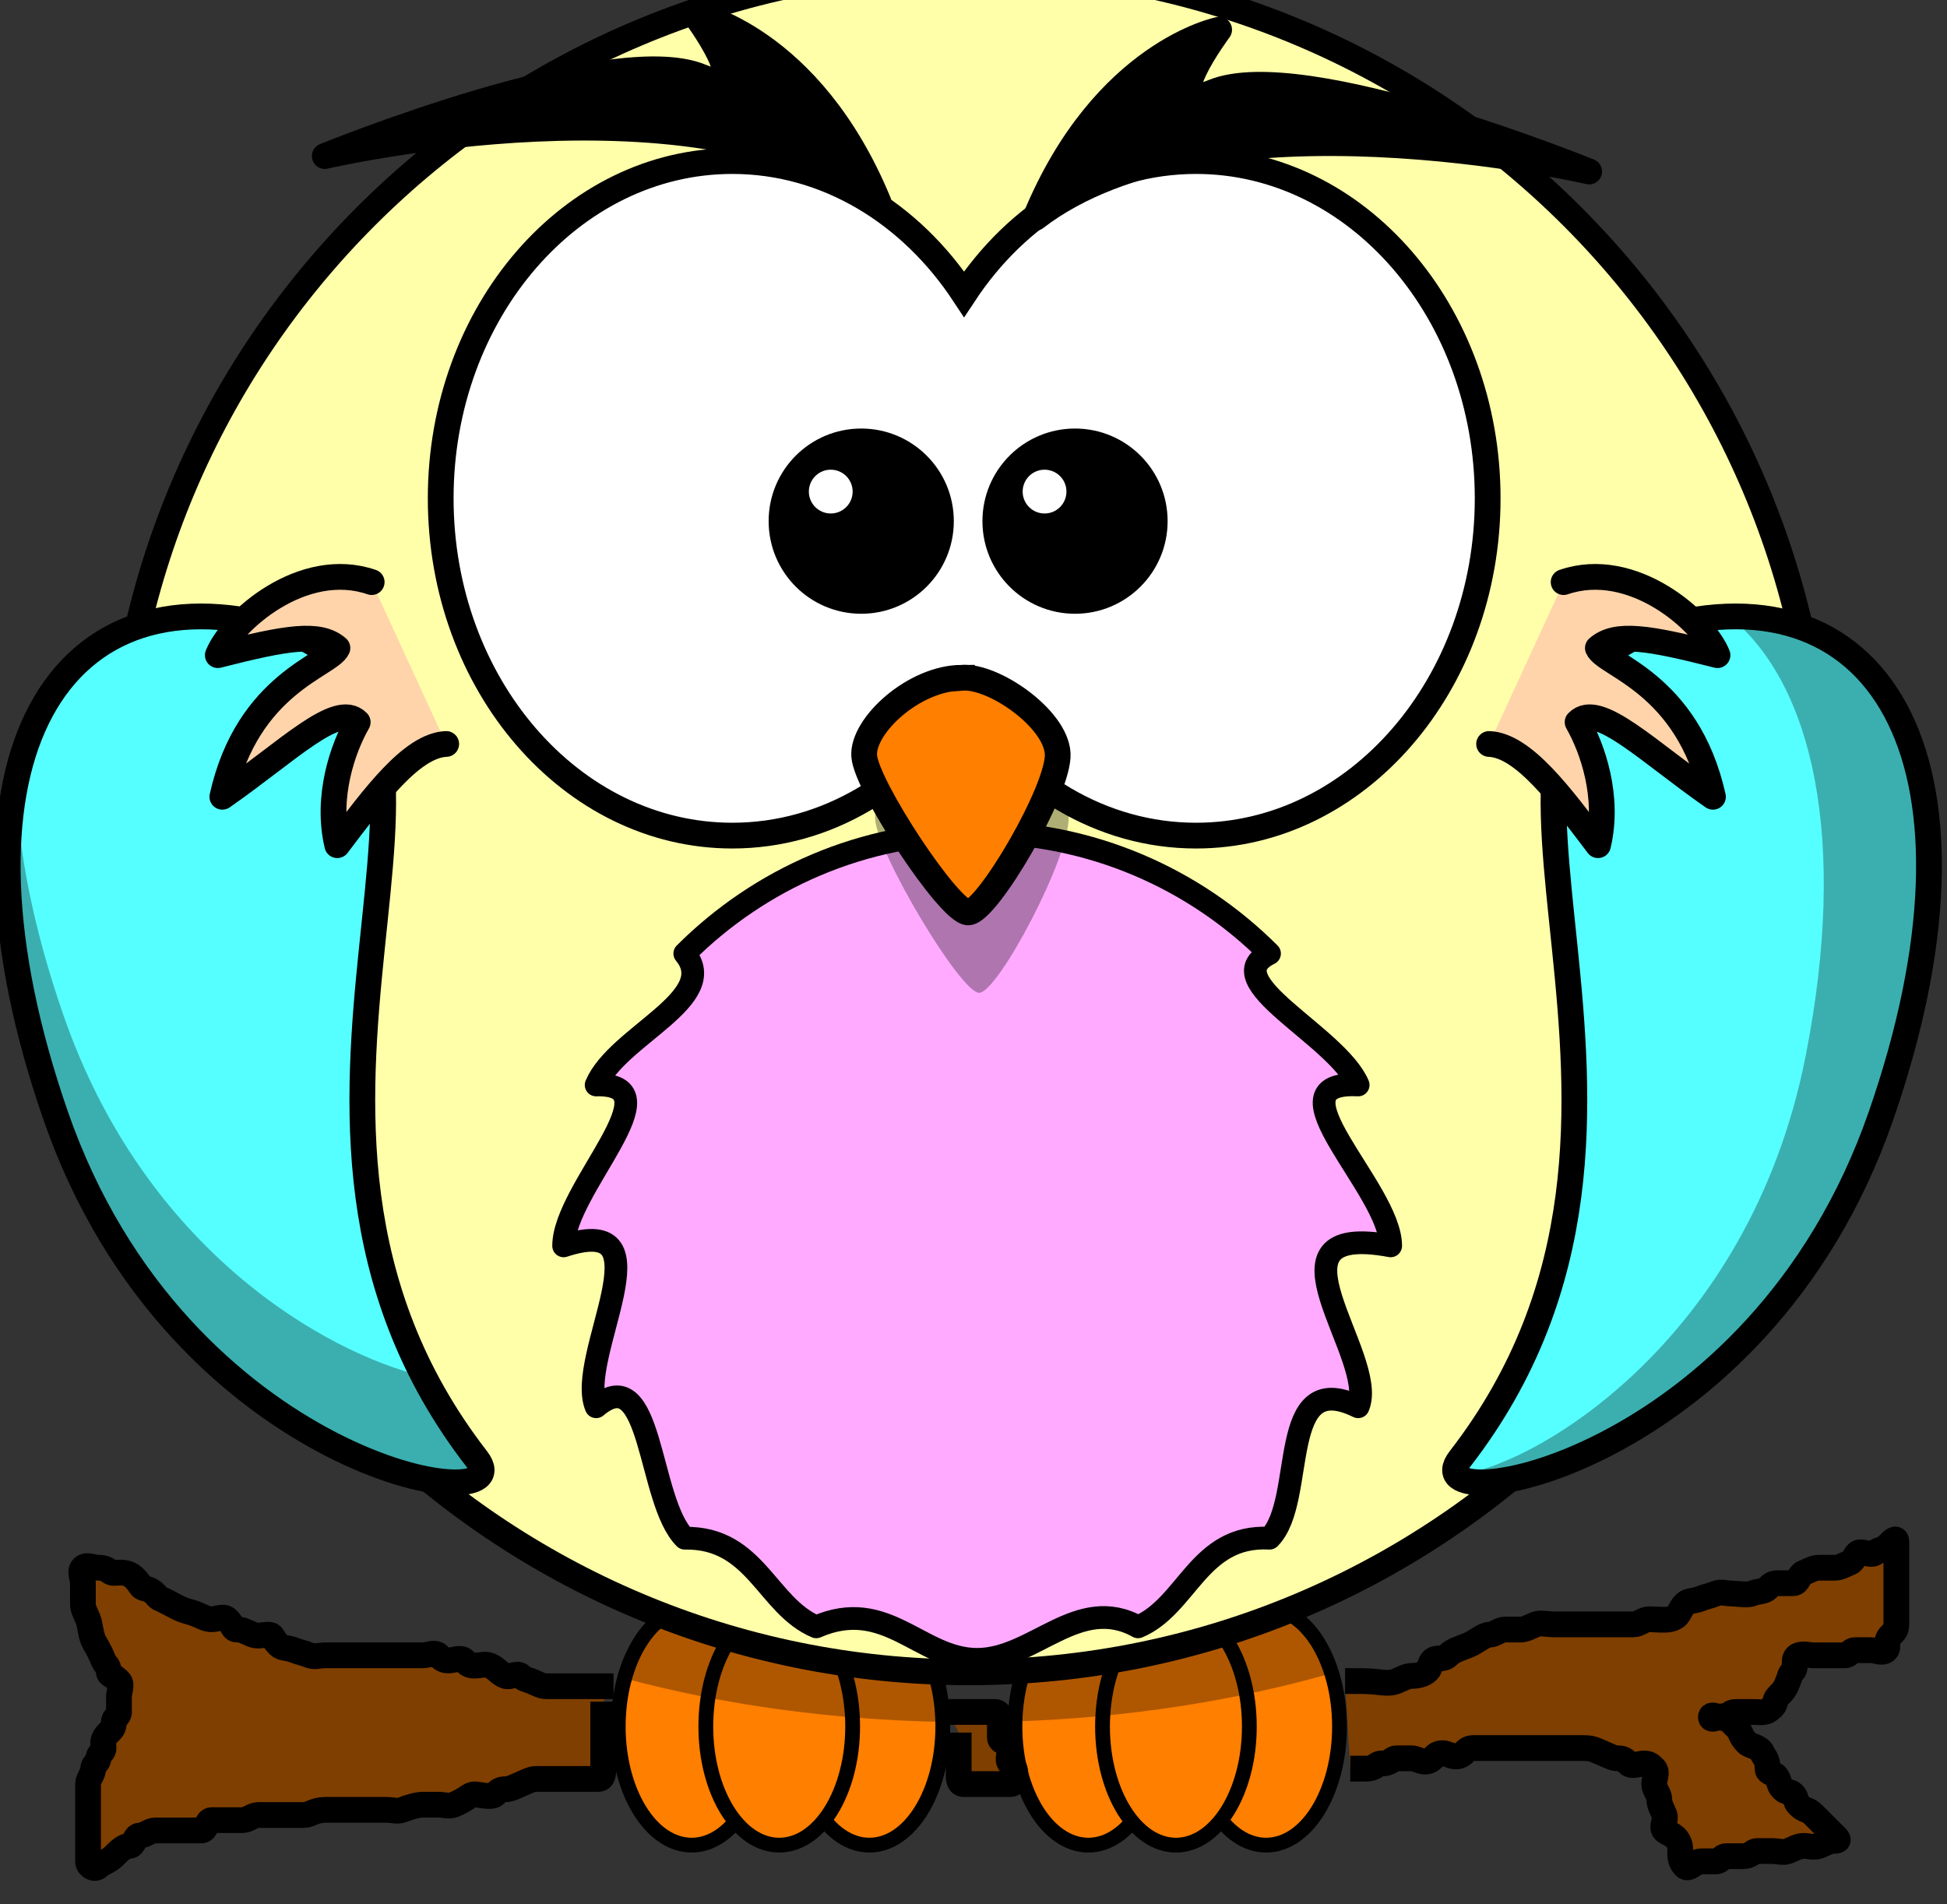 <?xml version="1.0"?><svg width="377.916" height="369.676" xmlns="http://www.w3.org/2000/svg" xmlns:xlink="http://www.w3.org/1999/xlink">
 <rect width="100%" height="100%" fill="#333333" stroke="none"/>
 <defs>
  <linearGradient id="linearGradient4098">
   <stop id="stop4100" offset="0" stop-color="#ffb142"/>
   <stop id="stop4104" offset="1" stop-color="#c87600"/>
  </linearGradient>
  <linearGradient x1="0.441" y1="0.635" x2="0.667" y2="0.635" id="linearGradient3211" xlink:href="#linearGradient4098"/>
  <linearGradient x1="-0.737" y1="0.533" x2="-0.737" y2="0.839" id="linearGradient3327" xlink:href="#linearGradient4098"/>
  <linearGradient x1="-0.14" y1="0.533" x2="-0.14" y2="0.839" id="linearGradient3329" xlink:href="#linearGradient4098"/>
  <linearGradient x1="-1.351" y1="0.533" x2="-1.351" y2="0.839" id="linearGradient3331" xlink:href="#linearGradient4098"/>
  <linearGradient x1="1.965" y1="0.533" x2="1.965" y2="0.839" id="linearGradient3333" xlink:href="#linearGradient4098"/>
  <linearGradient x1="2.561" y1="0.533" x2="2.561" y2="0.839" id="linearGradient3335" xlink:href="#linearGradient4098"/>
  <linearGradient x1="1.351" y1="0.533" x2="1.351" y2="0.839" id="linearGradient3337" xlink:href="#linearGradient4098"/>
 </defs>
 <g>
  <title>Layer 1</title>
  <g id="layer1">
   <path d="m183,335.152c0,12.716 -6.38,23.024 -14.25,23.024c-7.87,0 -14.25,-10.308 -14.25,-23.024c0,-12.716 6.38,-23.024 14.25,-23.024c7.87,0 14.25,10.308 14.25,23.024z" id="path3226" stroke-miterlimit="4" stroke-linejoin="round" stroke-linecap="round" stroke-width="2.869" stroke="#000000" fill-rule="nonzero" fill="#ff7f00"/>
   <path d="m148.5,335.152c0,12.716 -6.38,23.024 -14.25,23.024c-7.87,0 -14.25,-10.308 -14.25,-23.024c0,-12.716 6.38,-23.024 14.25,-23.024c7.87,0 14.25,10.308 14.25,23.024z" id="path3228" stroke-miterlimit="4" stroke-linejoin="round" stroke-linecap="round" stroke-width="2.869" stroke="#000000" fill-rule="nonzero" fill="#ff7f00"/>
   <path d="m165.5,335.152c0,12.716 -6.38,23.024 -14.25,23.024c-7.87,0 -14.25,-10.308 -14.25,-23.024c0,-12.716 6.38,-23.024 14.25,-23.024c7.87,0 14.25,10.308 14.25,23.024z" id="path3230" stroke-miterlimit="4" stroke-linejoin="round" stroke-linecap="round" stroke-width="2.869" stroke="#000000" fill-rule="nonzero" fill="#ff7f00"/>
   <path d="m260,335.152c0,12.716 -6.38,23.024 -14.25,23.024c-7.87,0 -14.25,-10.308 -14.25,-23.024c0,-12.716 6.38,-23.024 14.25,-23.024c7.87,0 14.25,10.308 14.25,23.024z" id="path3224" stroke-miterlimit="4" stroke-linejoin="round" stroke-linecap="round" stroke-width="2.869" stroke="#000000" fill-rule="nonzero" fill="#ff7f00"/>
   <path d="m225.5,335.152c0,12.716 -6.38,23.024 -14.25,23.024c-7.87,0 -14.25,-10.308 -14.25,-23.024c0,-12.716 6.38,-23.024 14.25,-23.024c7.87,0 14.25,10.308 14.25,23.024z" id="path3220" stroke-miterlimit="4" stroke-linejoin="round" stroke-linecap="round" stroke-width="2.869" stroke="#000000" fill-rule="nonzero" fill="#ff7f00"/>
   <path d="m242.5,335.152c0,12.716 -6.38,23.024 -14.25,23.024c-7.87,0 -14.25,-10.308 -14.25,-23.024c0,-12.716 6.38,-23.024 14.25,-23.024c7.87,0 14.25,10.308 14.25,23.024z" id="path3222" stroke-miterlimit="4" stroke-linejoin="round" stroke-linecap="round" stroke-width="2.869" stroke="#000000" fill-rule="nonzero" fill="#ff7f00"/>
   <path d="m134.25,312.125c-5.806,0 -10.78,5.63 -13,13.688c18.971,5.074 39.814,8.034 61.719,8.438c-0.298,-12.285 -6.543,-22.125 -14.219,-22.125c-3.301,0 -6.333,1.827 -8.75,4.875c-2.417,-3.048 -5.449,-4.875 -8.75,-4.875c-3.186,0 -6.126,1.705 -8.5,4.562c-2.374,-2.858 -5.314,-4.562 -8.5,-4.562zm77,0c-7.656,0 -13.891,9.79 -14.219,22.031c21.881,-0.704 42.616,-3.984 61.438,-9.344c-2.347,-7.516 -7.157,-12.688 -12.719,-12.688c-3.301,0 -6.333,1.827 -8.75,4.875c-2.417,-3.048 -5.449,-4.875 -8.75,-4.875c-3.186,0 -6.126,1.705 -8.5,4.562c-2.374,-2.858 -5.314,-4.562 -8.5,-4.562z" id="path3250" stroke-miterlimit="4" stroke-linecap="round" stroke-width="6.429" fill-rule="nonzero" fill-opacity="0.314" fill="#000000"/>
   <path d="m353.658,159.064c0,91.439 -74.126,165.564 -165.564,165.564c-91.439,0 -165.564,-74.126 -165.564,-165.564c0,-91.439 74.126,-165.564 165.564,-165.564c91.439,0 165.564,74.126 165.564,165.564z" id="path2385" stroke-miterlimit="4" stroke-linecap="round" stroke-width="5" stroke="#000000" fill-rule="nonzero" fill="#ffffaa"/>
   <path d="m269.932,241.846c-26.5,-4.924 -2.247,21.631 -6.311,31.233c-16.063,-7.898 -9.943,18.25 -17.207,25.514c-13.764,-0.736 -15.912,13.143 -25.514,17.207c-11.602,-6.437 -20.156,6.311 -31.233,6.311c-11.076,0 -17.631,-12.247 -31.233,-6.311c-9.602,-4.063 -11.75,-17.443 -25.514,-17.207c-7.264,-7.264 -6.143,-34.912 -17.207,-25.514c-4.063,-9.602 14.689,-38.156 -6.311,-31.233c0,-11.076 22.247,-31.631 6.311,-31.233c4.063,-9.602 24.443,-16.75 17.207,-25.514c14.528,-14.528 34.594,-23.517 56.747,-23.517c22.153,0 42.219,8.99 56.747,23.517c-10.736,5.264 13.143,15.912 17.207,25.514c-17.937,-0.898 6.311,20.156 6.311,31.233z" id="path3167" stroke-miterlimit="4" stroke-linejoin="round" stroke-linecap="round" stroke-width="4.412" stroke="#000000" fill-rule="nonzero" fill="#ffaaff"/>
   <path d="m54.737,122.045c48.111,17.3 -14.163,94.143 37.819,161.192c9.608,12.393 -57.868,2.091 -81.723,-66.585c-23.198,-66.786 -1.132,-107.539 43.904,-94.607z" id="path3169" stroke-miterlimit="4" stroke-width="5" stroke="#000000" fill-rule="evenodd" fill="#56ffff"/>
   <path d="m321.179,122.045c-48.111,17.3 14.163,94.143 -37.819,161.192c-9.608,12.393 57.868,2.091 81.723,-66.585c23.198,-66.786 1.132,-107.539 -43.904,-94.607z" id="path3800" stroke-miterlimit="4" stroke-width="5" stroke="#000000" fill-rule="evenodd" fill="#56ffff"/>
   <path d="m303.504,112.998c13.389,-4.609 27.221,7.584 29.865,14.18c-13.512,-3.452 -19.72,-4.426 -23.218,-1.381c1.507,3.371 17.408,6.742 22.337,28.871c-12.429,-8.617 -22.304,-18.576 -26.272,-14.483c2.882,5.034 6.2,14.497 3.964,23.881c-7.142,-9.424 -14.439,-19.378 -21.142,-19.648" id="path2413" stroke-miterlimit="4" stroke-linejoin="round" stroke-linecap="round" stroke-width="5" stroke="#000000" fill-rule="evenodd" fill="#ffd4aa"/>
   <path d="m142.143,31.264c-31.234,0 -56.603,29.331 -56.603,65.472c0,36.14 25.369,65.472 56.603,65.472c18.356,0 34.644,-10.141 44.985,-25.829c10.34,15.7 26.664,25.829 45.027,25.829c31.234,0 56.603,-29.331 56.603,-65.472c0,-36.14 -25.369,-65.472 -56.603,-65.472c-18.361,0 -34.687,10.133 -45.027,25.829c-10.341,-15.685 -26.631,-25.829 -44.985,-25.829z" id="path2387" stroke-miterlimit="4" stroke-linecap="round" stroke-width="5" stroke="#000000" fill-rule="nonzero" fill="#ffffff"/>
   <path d="m188.843,142.173c-9.288,0 -19.384,10.327 -18.98,16.85c0.404,6.522 16.557,33.699 20.191,33.699c3.634,0 17.768,-26.633 17.365,-34.243c-0.404,-7.61 -12.519,-16.85 -18.576,-16.306z" id="path3407" stroke-miterlimit="4" stroke-width="5" fill-rule="evenodd" fill-opacity="0.314" fill="#000000"/>
   <path d="m186.721,131.564c-9.288,0 -19.384,9.306 -18.98,15.184c0.404,5.878 16.557,30.368 20.191,30.368c3.634,0 17.768,-24 17.365,-30.857c-0.404,-6.857 -12.519,-15.184 -18.576,-14.694z" id="path2391" stroke-miterlimit="4" stroke-width="5" stroke="#000000" fill-rule="evenodd" fill="#ff7f00"/>
   <path d="m183.552,101.165c0.004,9.053 -7.334,16.394 -16.387,16.394c-9.053,0 -16.391,-7.341 -16.387,-16.394c-0.004,-9.053 7.334,-16.394 16.387,-16.394c9.053,0 16.391,7.341 16.387,16.394z" id="path2411" stroke-miterlimit="4" stroke-linecap="round" stroke-width="3.169" stroke="#000000" fill-rule="nonzero" fill="#000000"/>
   <path d="m72.143,112.998c-13.389,-4.609 -27.221,7.584 -29.865,14.18c13.512,-3.452 19.72,-4.426 23.218,-1.381c-1.507,3.371 -17.408,6.742 -22.337,28.871c12.429,-8.617 22.304,-18.576 26.272,-14.483c-2.882,5.034 -6.2,14.497 -3.964,23.881c7.141,-9.424 14.439,-19.378 21.142,-19.648" id="path3193" stroke-miterlimit="4" stroke-linejoin="round" stroke-linecap="round" stroke-width="5" stroke="#000000" fill-rule="evenodd" fill="#ffd4aa"/>
   <path d="m200.971,42.283c13.276,-32.16 35.666,-36.513 35.666,-36.513c0,0 -12.453,16.775 -1.174,12.109c17.465,-7.226 72.997,15.418 72.997,15.418c0,0 -73.574,-17.126 -107.488,8.986z" id="path3283" stroke-miterlimit="4" stroke-linejoin="round" stroke-width="5" stroke="#000000" fill-rule="evenodd" fill="#000000"/>
   <path d="m170.529,39.283c-13.276,-32.16 -35.666,-36.513 -35.666,-36.513c0,0 12.453,16.775 1.174,12.109c-17.465,-7.226 -72.997,15.418 -72.997,15.418c0,0 73.574,-17.126 107.488,8.986z" id="path3285" stroke-miterlimit="4" stroke-linejoin="round" stroke-width="5" stroke="#000000" fill-rule="evenodd" fill="#000000"/>
   <path d="m225.052,101.165c0.004,9.053 -7.334,16.394 -16.387,16.394c-9.053,0 -16.391,-7.341 -16.387,-16.394c-0.004,-9.053 7.334,-16.394 16.387,-16.394c9.053,0 16.391,7.341 16.387,16.394z" id="path3301" stroke-miterlimit="4" stroke-linecap="round" stroke-width="3.169" stroke="#000000" fill-rule="nonzero" fill="#000000"/>
   <path d="m165.5,95.426c0,2.347 -1.903,4.25 -4.25,4.25c-2.347,0 -4.25,-1.903 -4.25,-4.25c0,-2.347 1.903,-4.25 4.25,-4.25c2.347,0 4.25,1.903 4.25,4.25z" id="path3341" stroke-miterlimit="4" stroke-linejoin="round" stroke-width="5" fill-rule="nonzero" fill="#ffffff"/>
   <path d="m207,95.426c0,2.347 -1.903,4.25 -4.25,4.25c-2.347,0 -4.25,-1.903 -4.25,-4.25c0,-2.347 1.903,-4.25 4.25,-4.25c2.347,0 4.25,1.903 4.25,4.25z" id="path3343" stroke-miterlimit="4" stroke-linejoin="round" stroke-width="5" fill-rule="nonzero" fill="#ffffff"/>
   <path d="m336.938,119.656c-0.413,-0.001 -0.832,0.021 -1.25,0.031c16.212,13.065 23.073,43.297 14.781,85.344c-11.023,55.895 -53.577,80.008 -67.719,81.281c4.592,6.526 60.971,-8.126 82.344,-69.656c20.299,-58.438 5.921,-96.95 -28.156,-97z" id="path3200" stroke-miterlimit="4" stroke-width="5" fill-rule="evenodd" fill-opacity="0.314" fill="#000000"/>
   <path d="m3.062,151.844c-3.452,16.506 -1.299,38.673 7.781,64.812c23.855,68.676 91.327,78.987 81.719,66.594c-4.109,-5.3 -7.52,-10.675 -10.312,-16.062c-18.951,-4.541 -54.048,-24.376 -69.906,-70.031c-5.88,-16.927 -8.854,-32.18 -9.281,-45.312zm71.281,6.344c-0.883,8.536 -1.856,17.612 -2.281,27.125c0.993,-9.791 2.079,-18.941 2.281,-27.125z" id="path3205" stroke-miterlimit="4" stroke-width="5" fill-rule="evenodd" fill-opacity="0.314" fill="#000000"/>
  </g>
  <path fill="#7f3f00" stroke="#000000" stroke-width="5" stroke-dasharray="null" stroke-linejoin="null" stroke-linecap="null" id="svg_8" d="m119.084,327.324c-1,0 -3,0 -5,0c-2,0 -3,0 -5,0c-1,0 -2,0 -3,0c-1,0 -1.693,-0.459 -3,-1c-0.924,-0.383 -1.293,-0.293 -2,-1c-0.707,-0.707 -2.076,0.383 -3,0c-1.307,-0.541 -1.693,-1.459 -3,-2c-0.924,-0.383 -2,0 -3,0c-1,0 -1.293,-0.293 -2,-1c-0.707,-0.707 -2,0 -3,0c-1,0 -1.293,-0.293 -2,-1c-0.707,-0.707 -2,0 -3,0c-1,0 -2,0 -3,0c-1,0 -2,0 -3,0c-1,0 -2,0 -3,0c-1,0 -2,0 -3,0c-1,0 -2,0 -3,0c-1,0 -2,0 -4,0c-1,0 -2.076,0.383 -3,0c-1.307,-0.541 -2.076,-0.617 -3,-1c-1.307,-0.541 -2.293,-0.293 -3,-1c-1.414,-1.414 -1,-2 -2,-2c-1,0 -2.076,0.383 -3,0c-1.307,-0.541 -2,-1 -3,-1c-1,0 -0.586,-0.586 -2,-2c-0.707,-0.707 -2,0 -3,0c-1,0 -1.693,-0.459 -3,-1c-0.924,-0.383 -1.693,-0.459 -3,-1c-0.924,-0.383 -2.693,-1.459 -4,-2c-0.924,-0.383 -0.824,-1.486 -3,-2c-0.973,-0.23 -0.586,-0.586 -2,-2c-1.414,-1.414 -3,-1 -4,-1c-1,0 -1,-1 -3,-1c-1,0 -2.293,-0.707 -3,0c-0.707,0.707 0,2 0,3c0,2 0,3 0,4c0,1 0.459,1.693 1,3c0.383,0.924 0.459,2.693 1,4c0.383,0.924 0.918,1.387 2,4c0.383,0.924 1,1 1,2c0,1 0.586,0.586 2,2c0.707,0.707 0,2 0,3c0,1 0,2 0,3c0,1 -1,1 -1,2c0,1 -0.293,1.293 -1,2c-1.414,1.414 -1,2 -1,3c0,1 -1,1 -1,2c0,1 -1,1 -1,2c0,1 -1,2 -1,3c0,1 0,2 0,3c0,1 0,2 0,3c0,1 0,2 0,3c0,1 0,2 0,3c0,1 0,2 0,3c0,1 1.293,1.707 2,1c0.707,-0.707 2,-1 3,-2c1,-1 2,-2 3,-2c1,0 1,-2 2,-2c1,0 2,-1 3,-1c1,0 2,0 3,0c1,0 2,0 3,0c1,0 2,0 3,0c1,0 1,-2 2,-2c1,0 2,0 3,0c1,0 2,0 3,0c1,0 2,-1 3,-1c1,0 2,0 3,0c1,0 2,0 3,0c1,0 2,0 3,0c1,0 2,-1 4,-1c2,0 3,0 4,0c1,0 3,0 4,0c1,0 3,0 4,0c1,0 2.076,0.383 3,0c1.307,-0.541 3,-1 4,-1c1,0 2,0 3,0c1,0 2.076,0.383 3,0c2.613,-1.082 3,-2 4,-2c1,0 3.293,0.707 4,0c0.707,-0.707 1,-1 2,-1c1,0 2.076,-0.617 3,-1c1.307,-0.541 2,-1 3,-1c1,0 2,0 3,0c1,0 2,0 3,0c1,0 2,0 3,0c1,0 2,0 3,0c1,0 1,-1 1,-2c0,-1 0,-2 0,-3c0,-1 0,-2 0,-3c0,-1 0,-2 0,-3c0,-1 0,-2 0,-3l0,-1"/>
  <path fill="#7f3f00" stroke="#000000" stroke-width="5" stroke-dasharray="null" stroke-linejoin="null" stroke-linecap="null" id="svg_9" d="m184.084,332.324c1,0 2,0 3,0c1,0 2,0 3,0c1,0 2,0 3,0c1,0 1,1 1,2c0,1 0,2 0,3c0,1 2,1 2,2c0,1 -0.707,2.293 0,3c0.707,0.707 1,1 1,2c0,1 0,2 -1,2c-1,0 -2,0 -3,0c-1,0 -2,0 -3,0c-1,0 -2,0 -3,0c-1,0 -1,-1 -1,-2c0,-1 0,-2 0,-3c0,-1 0,-2 0,-3l0,-1l0,-1"/>
  <path fill="#7f3f00" stroke="#000000" stroke-width="5" stroke-dasharray="null" stroke-linejoin="null" stroke-linecap="null" id="svg_10" d="m261.084,326.324c1,0 2,0 3,0c4,0 5.152,0.765 7,0c1.307,-0.541 2,-1 3,-1c1,0 2.293,-0.293 3,-1c0.707,-0.707 0.293,-1.293 1,-2c0.707,-0.707 2,0 3,-1c1,-1 2.152,-1.235 4,-2c1.307,-0.541 3,-2 4,-2c1,0 2,-1 3,-1c1,0 2,0 3,0c1,0 1.693,-0.459 3,-1c0.924,-0.383 2,0 4,0c1,0 2,0 3,0c1,0 3,0 4,0c1,0 2,0 3,0c2,0 3,0 5,0c1,0 2,-1 3,-1c1,0 3.027,0.23 4,0c2.176,-0.514 1.586,-1.586 3,-3c0.707,-0.707 1.693,-0.459 3,-1c0.924,-0.383 1.693,-0.459 3,-1c0.924,-0.383 2,0 3,0c1,0 3.076,0.383 4,0c1.307,-0.541 2.293,-0.293 3,-1c0.707,-0.707 1,-1 2,-1c1,0 2,0 3,0c1,0 1.076,-1.617 2,-2c1.307,-0.541 2,-1 3,-1c1,0 2,0 3,0c1,0 1.693,-0.459 3,-1c0.924,-0.383 1,-2 2,-2c1,0 2.293,0.707 3,0c0.707,-0.707 1.293,-0.293 2,-1c1.414,-1.414 2,-2 2,-1c0,1 0,2 0,3c0,1 0,2 0,3c0,2 0,3 0,4c0,1 0,2 0,3c0,1 0,2 0,3c0,1 -0.293,1.293 -1,2c-1.414,1.414 -0.293,2.293 -1,3c-0.707,0.707 -2,0 -3,0c-1,0 -2,0 -3,0c-1,0 -1,1 -2,1c-1,0 -2,0 -3,0c-1,0 -2,0 -3,0c-1,0 -2.076,-0.383 -3,0c-1.307,0.541 -0.293,2.293 -1,3c-0.707,0.707 -0.617,1.076 -1,2c-0.541,1.307 -0.586,1.586 -2,3c-0.707,0.707 -0.293,1.293 -1,2c-1.414,1.414 -2,1 -4,1c-1,0 -2,0 -3,0c-1,0 -1.293,0.293 -2,1c-0.707,0.707 -3,-1 -3,0c0,1 2.293,-0.707 3,0c0.707,0.707 1,1 2,2c1,1 0.586,1.586 2,3c0.707,0.707 2.459,0.693 3,2c0.383,0.924 1,1 1,3c0,1 1.459,0.693 2,2c0.383,0.924 0.293,1.293 1,2c0.707,0.707 1.293,0.293 2,1c0.707,0.707 0.293,1.293 1,2c1.414,1.414 1.586,0.586 3,2c0.707,0.707 0.586,0.586 2,2c0.707,0.707 0.586,0.586 2,2c0.707,0.707 1,1 0,1c-1,0 -1.693,0.459 -3,1c-0.924,0.383 -2,0 -3,0c-1,0 -1.693,0.459 -3,1c-0.924,0.383 -2,0 -3,0c-1,0 -2,0 -3,0c-1,0 -1,1 -3,1c-1,0 -2,0 -3,0c-1,0 -1,1 -2,1c-1,0 -2,0 -3,0c-1,0 -2.293,1.707 -3,1c-1.414,-1.414 -0.77,-3.027 -1,-4c-0.514,-2.176 -2.293,-2.293 -3,-3c-0.707,-0.707 0.383,-2.076 0,-3c-0.541,-1.307 -1,-2 -1,-3c0,-1 -1,-2 -1,-3c0,-1 0.707,-2.293 0,-3c-0.707,-0.707 -1,-1 -2,-1c-1,0 -2.293,0.707 -3,0c-0.707,-0.707 -1,-1 -2,-1c-1,0 -1.693,-0.459 -3,-1c-1.848,-0.765 -2,-1 -4,-1c-1,0 -2,0 -3,0c-1,0 -2,0 -3,0c-1,0 -2,0 -3,0c-1,0 -2,0 -3,0c-1,0 -2,0 -3,0c-1,0 -2,0 -3,0c-1,0 -2,0 -3,0c-1,0 -1.293,0.293 -2,1c-1.414,1.414 -3,0 -4,0c-1,0 -1.293,0.293 -2,1c-1.414,1.414 -3,0 -4,0c-1,0 -2,0 -3,0c-1,0 -1,1 -3,1c-1,0 -1,1 -3,1l-1,0l-1,0l-1,0"/>
 </g>
</svg>
